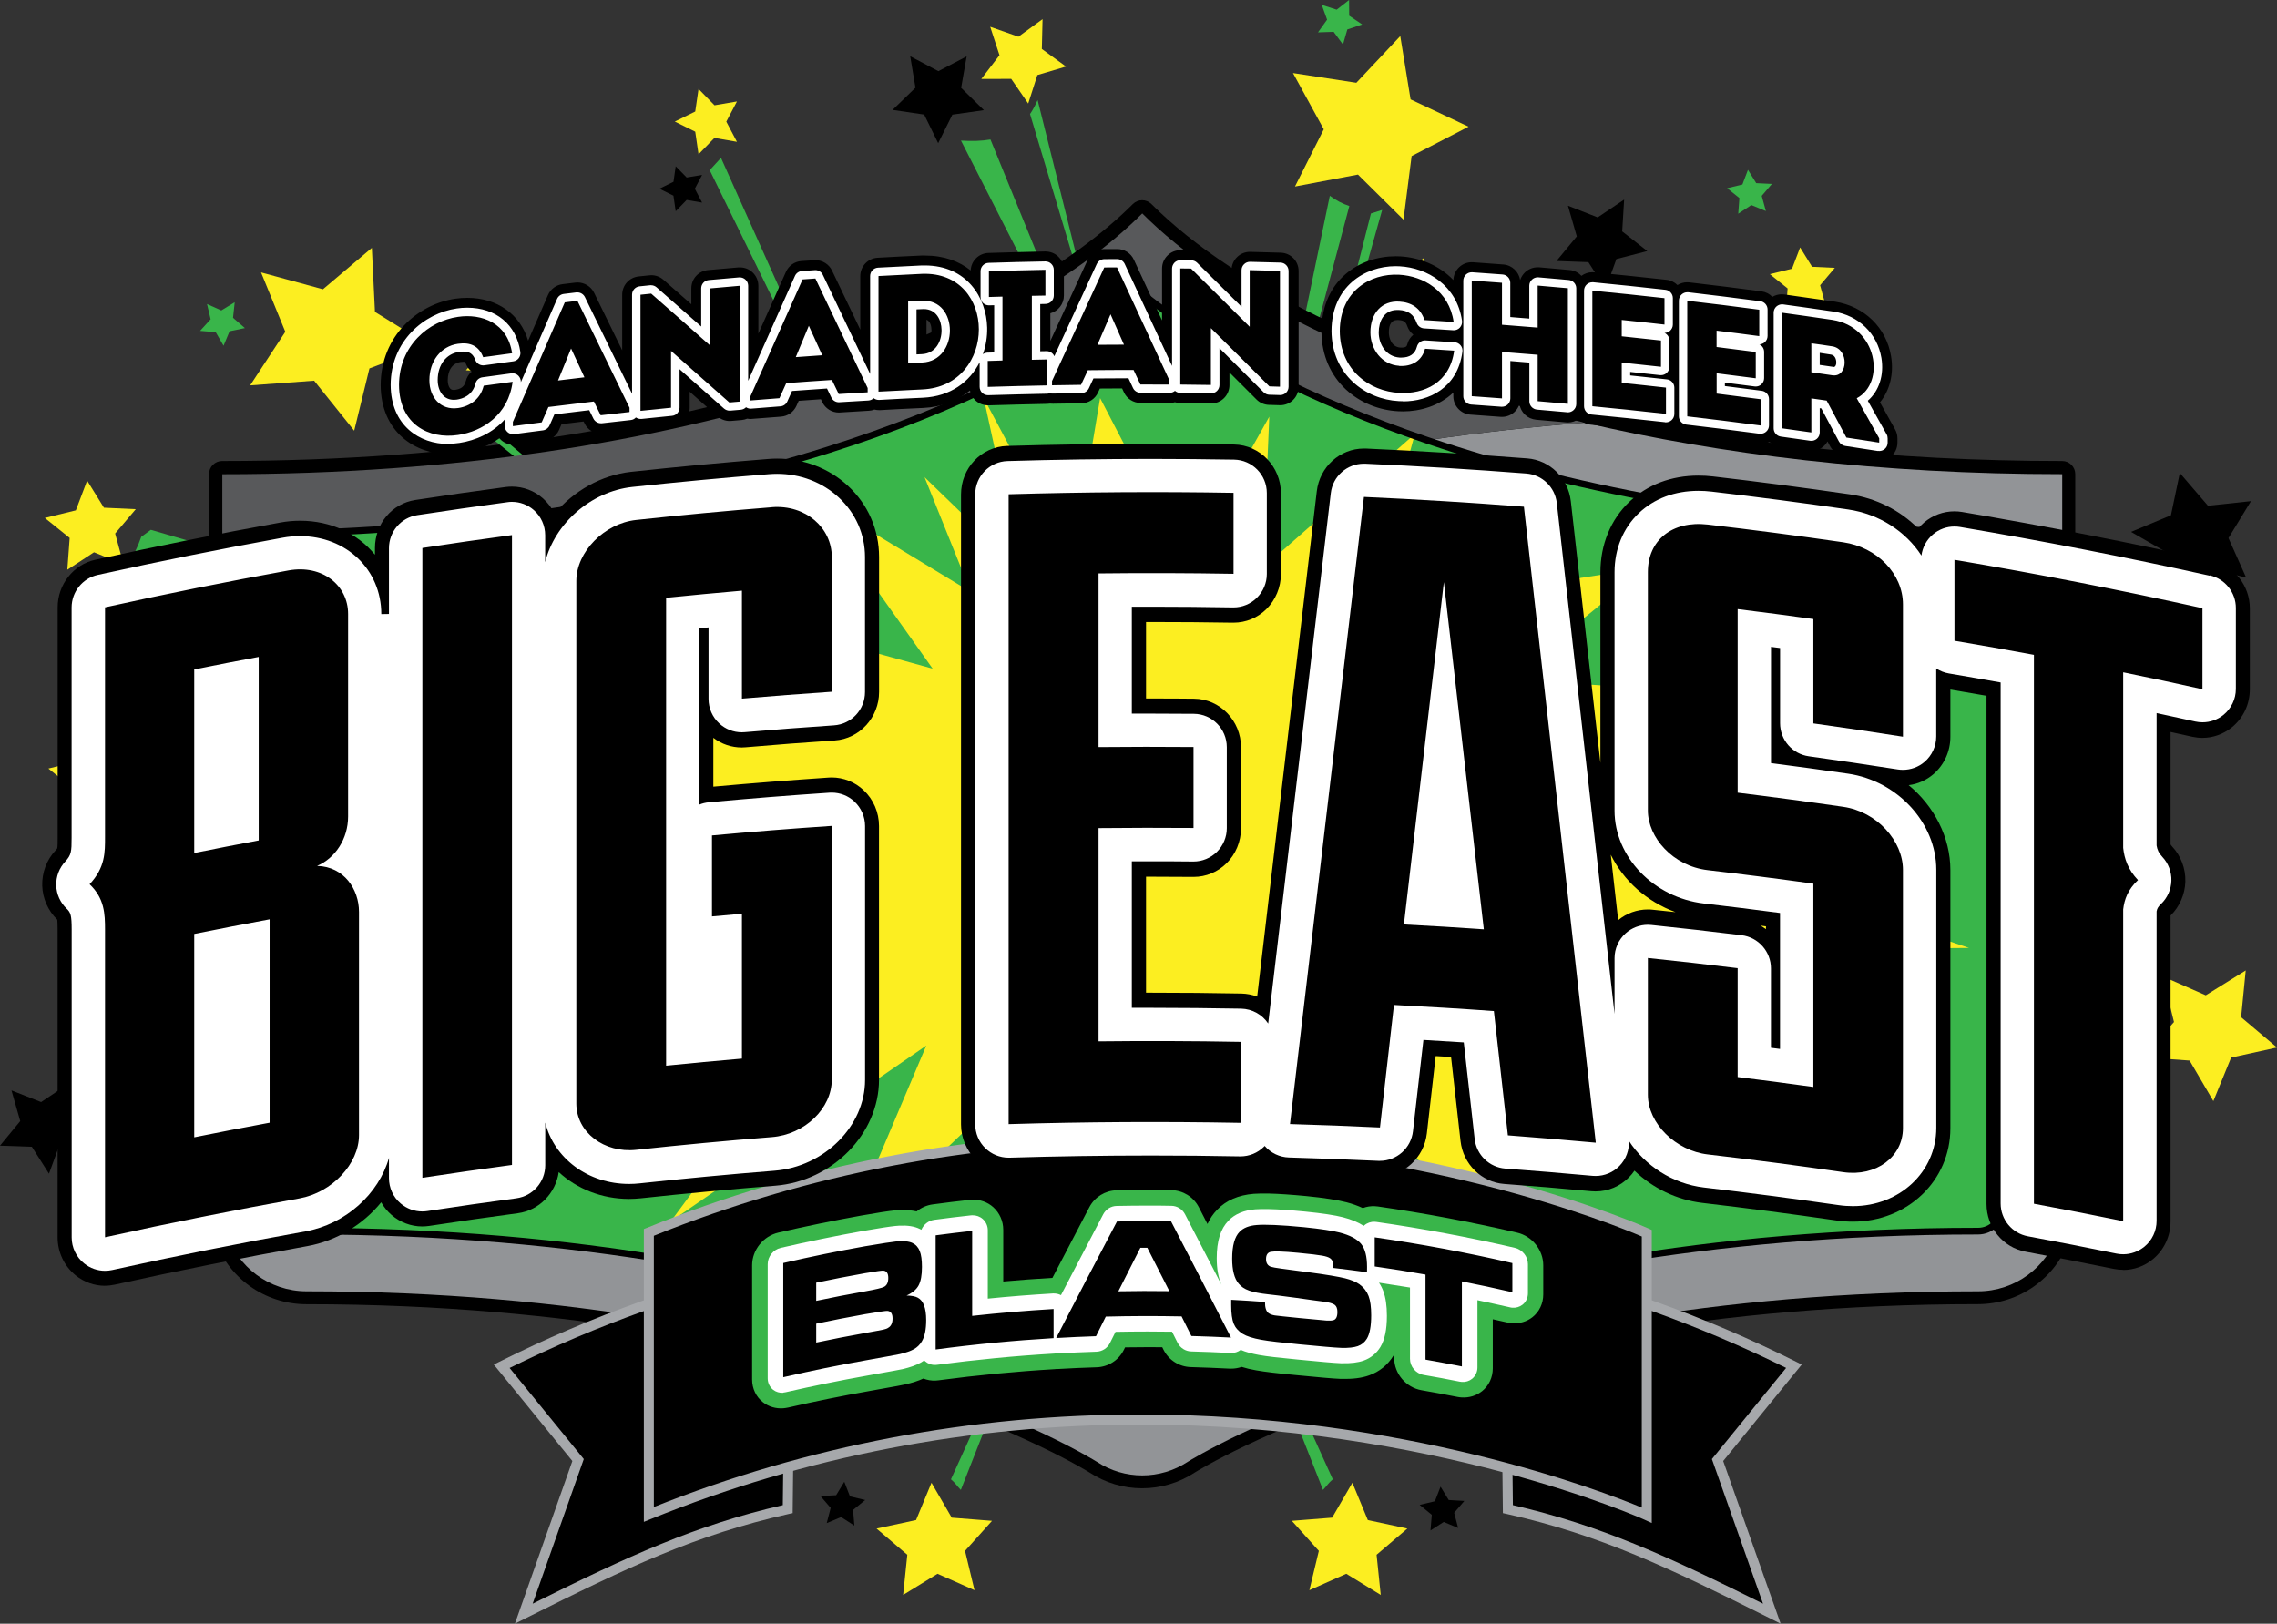 <?xml version="1.0" encoding="UTF-8"?>
<svg xmlns="http://www.w3.org/2000/svg" id="Layer_1" data-name="Layer 1" viewBox="0 0 351 250.29">
  <rect x="0" y="0" width="351" height="250.29" fill="#333333" stroke="none"/>
  <defs>
    <style>
      .cls-1 {
        fill: #fff;
      }

      .cls-2 {
        fill: #fcee21;
      }

      .cls-3 {
        fill: #929497;
      }

      .cls-4 {
        fill: #a6a8ab;
      }

      .cls-5 {
        fill: #39b54a;
      }

      .cls-6 {
        fill: #58595b;
      }
    </style>
  </defs>
  <path class="cls-5" d="m148.11,229.67l14.7-37.37-16.22,35.73c.71.6.9,1,1.52,1.63"></path>
  <path class="cls-5" d="m226.51,85.22l45.47-36.26c-.17-.91-.24-1.9-.23-2.98l-45.24,39.24Z"></path>
  <polygon class="cls-5" points="109.4 26.23 140.15 89.01 111.14 24.33 109.4 26.23"></polygon>
  <path class="cls-5" d="m21.77,82.75c-.26.76-.57,1.51-.94,2.25l91.71,22.66-89.29-25.99-1.48,1.08Z"></path>
  <polygon class="cls-5" points="13.03 171.93 92.78 144.75 11.75 170.14 13.03 171.93"></polygon>
  <polygon class="cls-5" points="244.97 99.44 332.94 88.15 331.54 85.35 244.97 99.44"></polygon>
  <polygon class="cls-5" points="198.78 94.62 243.15 44.44 240.67 43.38 198.78 94.62"></polygon>
  <polygon points="340.36 77.96 346.99 77.25 343.52 82.94 346.24 89.02 339.76 87.49 334.82 91.95 334.28 85.31 328.5 81.99 334.65 79.43 336.02 72.91 340.36 77.96"></polygon>
  <g>
    <path class="cls-5" d="m148.14,21.68l22.84,44.7-18.3-44.88c-1.37.24-2.88.27-4.55.17"></path>
    <path class="cls-5" d="m158.78,17.58l10.15,33.9-8.98-36.06c-.36.81-.74,1.53-1.17,2.16"></path>
    <polygon class="cls-2" points="159.91 11.57 158.5 15.96 155.88 12.16 151.27 12.17 154.07 8.51 152.64 4.13 156.99 5.66 160.71 2.95 160.6 7.55 164.33 10.26 159.91 11.57"></polygon>
    <polygon points="146.81 17.67 144.62 22.07 142.46 17.66 137.59 16.94 141.12 13.52 140.31 8.67 144.65 10.97 149.01 8.69 148.16 13.54 151.67 16.98 146.81 17.67"></polygon>
  </g>
  <g>
    <path class="cls-5" d="m208.01,31.76c-1.04-.34-2.05-.86-3.02-1.58l-12.04,57.96,15.05-56.38Z"></path>
    <path class="cls-5" d="m213.06,32.36c-.58.19-1.16.38-1.73.55l-14.87,58.57,16.6-59.12Z"></path>
    <polygon class="cls-2" points="204.06 19.93 199.31 11.26 209.08 12.76 215.85 5.56 217.44 15.32 226.38 19.53 217.6 24.06 216.35 33.86 209.33 26.91 199.62 28.75 204.06 19.93"></polygon>
    <polygon class="cls-2" points="217.55 41.29 219.46 39.8 219.47 42.22 221.48 43.58 219.18 44.34 218.51 46.66 217.08 44.72 214.66 44.79 216.07 42.83 215.24 40.55 217.55 41.29"></polygon>
    <polygon class="cls-5" points="206.05 1.49 207.96 0 207.98 2.42 209.98 3.77 207.69 4.54 207.02 6.86 205.58 4.91 203.17 4.99 204.57 3.03 203.75 .75 206.05 1.49"></polygon>
  </g>
  <path class="cls-5" d="m203.94,229.67l-14.7-37.37,16.21,35.73c-.71.6-.9,1-1.51,1.63"></path>
  <g>
    <path d="m320.3,185.37c-1.01-2.25-3.88-3.41-11.38-4.58-.1-.02-.21-.02-.31-.02-.48,0-.94.17-1.31.49-.45.38-.71.94-.71,1.53v3.27c0,.93-.76,1.7-1.69,1.7-43.08,0-75.22,7.45-94.6,13.69-20.71,6.68-31.99,13.54-33.23,14.31l-.19.12c-.26.17-.51.25-.81.25s-.55-.08-.82-.26l-.2-.13c-1.22-.76-12.5-7.62-33.2-14.3-19.38-6.25-51.51-13.69-94.6-13.69-.94,0-1.7-.76-1.7-1.7v-3.02c0-.6-.27-1.17-.73-1.55-.37-.3-.82-.47-1.29-.47-.12,0-.25.01-.37.03-2.09.39-7.93,2.14-9.85,5.58-.73,1.31-.85,2.72-.33,4.09,2.03,6.18,7.75,10.33,14.26,10.33,41.35,0,72.04,7.1,90.51,13.05,19.58,6.31,29.81,12.65,30.2,12.89,2.42,1.59,5.23,2.43,8.11,2.43s5.69-.84,8.08-2.41c.43-.27,10.65-6.6,30.23-12.92,18.47-5.95,49.16-13.05,90.51-13.05,6.42,0,12.08-4.04,14.18-10.08,1.13-1.78,2.09-3.67,1.22-5.61Z"></path>
    <path d="m33.29,99.34c.31.17.65.26.98.26.37,0,.73-.1,1.06-.3l9.28-5.71c.6-.37.96-1.02.96-1.72v-7.65c30.09-.89,58.64-5.36,82.69-12.96,19.25-6.08,35.74-14.17,47.83-23.44,11.06,8.48,25.98,16.05,43.27,21.94h0c1.5.51,3.02,1.02,4.55,1.5,24.06,7.6,52.61,12.07,82.69,12.96v7.4c0,.98.7,1.81,1.66,1.98,2.17.39,6.22,3.55,8.26,5.45.38.35.87.54,1.37.54.27,0,.55-.06.8-.17.74-.32,1.21-1.05,1.21-1.85v-24.49c0-1.11-.9-2.02-2.02-2.02-26.29,0-50.9-2.66-73.14-7.89-29.53-6.95-54.04-18.52-67.25-31.72-.39-.39-.91-.59-1.43-.59s-1.03.2-1.43.59c-18.27,18.27-66,39.61-140.39,39.61-1.11,0-2.02.9-2.02,2.02v24.49c0,.73.4,1.4,1.03,1.76Z"></path>
  </g>
  <polygon class="cls-2" points="146.71 233.94 152.92 234.43 148.76 239.06 150.22 245.12 144.52 242.59 139.22 245.85 139.86 239.66 135.12 235.62 141.21 234.31 143.59 228.56 146.71 233.94"></polygon>
  <polygon points="10.12 172.04 14 175.07 9.24 176.3 7.55 180.92 4.91 176.77 0 176.6 3.12 172.81 1.77 168.08 6.34 169.88 10.42 167.14 10.12 172.04"></polygon>
  <polygon class="cls-2" points="17.75 82.24 19.04 86.99 14.49 85.13 10.38 87.82 10.74 82.92 6.91 79.84 11.69 78.67 13.43 74.08 16.02 78.26 20.93 78.49 17.75 82.24"></polygon>
  <path class="cls-5" d="m63.46,55.66c-.07.61-.14,1.21-.22,1.81l47.11,37.85-46.89-39.66Z"></path>
  <polygon class="cls-2" points="48.42 58.68 38.56 59.4 43.98 51.14 40.24 41.99 49.78 44.59 57.32 38.21 57.8 48.08 66.2 53.28 56.95 56.79 54.6 66.39 48.42 58.68"></polygon>
  <polygon class="cls-2" points="73.44 55.28 72.89 52.92 75.09 53.91 77.16 52.65 76.9 55.06 78.73 56.63 76.37 57.13 75.44 59.36 74.23 57.26 71.82 57.07 73.44 55.28"></polygon>
  <polygon class="cls-5" points="32.47 49.21 31.91 46.86 34.11 47.85 36.18 46.59 35.92 48.99 37.75 50.57 35.39 51.06 34.46 53.29 33.25 51.2 30.84 51 32.47 49.21"></polygon>
  <polygon class="cls-2" points="340.02 153.42 346.18 149.59 345.47 156.8 351 161.47 343.93 163.02 341.19 169.73 337.53 163.48 330.31 162.96 335.12 157.54 333.39 150.51 340.02 153.42"></polygon>
  <polygon class="cls-5" points="329.65 168.06 331.23 169.89 328.82 170.03 327.57 172.11 326.69 169.86 324.33 169.31 326.2 167.77 325.99 165.37 328.03 166.67 330.26 165.72 329.65 168.06"></polygon>
  <polygon points="131.5 232.75 131.7 235.16 129.66 233.85 127.44 234.78 128.05 232.44 126.48 230.61 128.89 230.48 130.15 228.41 131.02 230.66 133.37 231.22 131.5 232.75"></polygon>
  <polygon class="cls-2" points="205.35 233.94 199.14 234.43 203.3 239.06 201.84 245.12 207.53 242.59 212.84 245.85 212.2 239.66 216.94 235.62 210.85 234.31 208.47 228.56 205.35 233.94"></polygon>
  <polygon points="220.71 233.5 220.51 235.91 222.55 234.6 224.77 235.53 224.16 233.19 225.73 231.36 223.32 231.22 222.06 229.16 221.19 231.41 218.84 231.97 220.71 233.5"></polygon>
  <polygon class="cls-2" points="329.22 129.22 329.85 131.56 327.61 130.64 325.59 131.97 325.77 129.55 323.89 128.04 326.23 127.47 327.09 125.21 328.36 127.26 330.78 127.38 329.22 129.22"></polygon>
  <polygon points="107.11 29.09 108.23 31.23 105.85 30.82 104.16 32.56 103.81 30.16 101.65 29.09 103.82 28.02 104.16 25.63 105.85 27.36 108.23 26.96 107.11 29.09"></polygon>
  <polygon class="cls-2" points="111.96 18.75 113.6 21.86 110.13 21.26 107.68 23.78 107.17 20.3 104.02 18.74 107.17 17.19 107.68 13.71 110.14 16.23 113.6 15.64 111.96 18.75"></polygon>
  <polygon points="250.06 35.67 253.93 38.7 249.17 39.93 247.49 44.55 244.85 40.41 239.93 40.23 243.06 36.44 241.7 31.71 246.28 33.51 250.36 30.77 250.06 35.67"></polygon>
  <polygon class="cls-2" points="280.57 43.97 281.5 47.37 278.25 46.04 275.3 47.96 275.56 44.46 272.82 42.26 276.24 41.42 277.49 38.14 279.33 41.12 282.84 41.29 280.57 43.97"></polygon>
  <polygon class="cls-5" points="271.57 30.19 272.21 32.53 269.97 31.61 267.95 32.94 268.13 30.53 266.24 29.01 268.59 28.44 269.45 26.18 270.72 28.23 273.14 28.35 271.57 30.19"></polygon>
  <path class="cls-5" d="m44.36,151.04v35.14c0,2.04,1.67,3.71,3.71,3.71,42.82,0,74.74,7.39,93.98,13.6,20.49,6.61,31.56,13.34,32.75,14.09l.18.11c.59.38,1.23.58,1.91.58s1.33-.19,1.91-.58l.18-.11c1.19-.75,12.26-7.48,32.75-14.09,19.24-6.2,51.16-13.6,93.98-13.6,2.05,0,3.71-1.67,3.71-3.71v-103.79c-30.67-.74-59.58-5.17-84.1-12.92-1.53-.48-3.02-.98-4.51-1.49-17.76-6.05-32.95-13.87-43.92-22.59-11.89,9.45-28.73,17.85-48.43,24.07-24.52,7.75-53.43,12.18-84.1,12.92v68.65Z"></path>
  <path class="cls-2" d="m142.51,73.53l7.13,17.71-25.06-15.2,19.19,27.03-49.84-13.76,35.82,22.01-71.68.22,56.03,18.43-74.94,17.43,79.18-4.16-57.99,36.79,66.79-23.88-23.75,32.13,39.4-27.11-13.37,31.55,26.73-25.46-12.71,39.8,18.91-38.36-.65,30.83,14.02-27.96,10.11,25.46,3.96-30.97,24.12,38.36-6.84-34.42,28.14,21.42-11.19-28.95,62.27,17.93-49.88-33.7,67.12-.58s-58.96-19.86-61.57-20.22c-2.61-.36,38.1-18.15,38.1-18.15l-47.55-3.01,21.19-17.21-37.17,5.74,23.15-19.72-28.04,16.85,6.47-23.52-23.43,20.65.98-23.3-12.76,22.73-13.32-25.6-4.29,25.6-13.65-25.6,5.82,26.67-14.95-14.48Z"></path>
  <path class="cls-3" d="m244.29,65.15c-7.95.61-16.06,1.51-24.29,2.7,1.49.51,2.99,1.01,4.51,1.49,24.52,7.75,53.43,12.18,84.1,12.92v9.36c3.57.64,9.28,5.96,9.28,5.96v-24.49c-28.14,0-52.79-3.05-73.6-7.94Zm64.32,120.91c0,2.04-1.67,3.71-3.71,3.71-42.82,0-74.74,7.39-93.98,13.6-20.49,6.61-31.56,13.34-32.75,14.09l-.18.11c-.58.38-1.23.58-1.91.58s-1.33-.19-1.91-.58l-.18-.11c-1.19-.75-12.26-7.48-32.75-14.09-19.24-6.2-51.16-13.6-93.98-13.6-2.05,0-3.71-1.67-3.71-3.71v-3.02c-3.08.57-10.12,3.22-8.65,7.02,1.69,5.21,6.58,8.99,12.36,8.99,41.61,0,72.53,7.15,91.13,13.15,19.7,6.35,30.14,12.79,30.69,13.13,2.14,1.41,4.57,2.1,7,2.1s4.87-.7,7.01-2.1c.54-.34,10.98-6.78,30.69-13.13,18.6-6,49.52-13.15,91.13-13.15,5.76,0,10.64-3.75,12.35-8.94,2.53-3.93,2.53-5.58-8.63-7.32v3.27Z"></path>
  <path class="cls-6" d="m43.55,91.88v-9.61c30.67-.74,59.58-5.17,84.1-12.92,19.7-6.23,36.54-14.63,48.43-24.07,10.97,8.72,26.16,16.54,43.92,22.58,8.23-1.19,16.34-2.09,24.29-2.7-32.77-7.71-55.98-20.02-68.21-32.26-20,20-69.34,40.2-141.81,40.2v24.49l9.28-5.71Z"></path>
  <path d="m176.08,218.66c-.79,0-1.52-.22-2.19-.66l-.17-.11c-1.19-.74-12.22-7.45-32.63-14.03-19.2-6.19-51.07-13.57-93.82-13.57-2.33,0-4.23-1.9-4.23-4.23v-3.02h1.03v3.02c0,1.76,1.43,3.2,3.2,3.2,42.89,0,74.86,7.41,94.14,13.62,20.53,6.62,31.67,13.39,32.87,14.14l.18.12c1.01.66,2.27.66,3.26,0l.18-.12c1.21-.75,12.32-7.52,32.88-14.14,19.27-6.21,51.25-13.62,94.14-13.62,1.76,0,3.19-1.43,3.19-3.2v-3.27h1.03v3.27c0,2.33-1.89,4.23-4.23,4.23-42.75,0-74.62,7.38-93.82,13.57-20.43,6.59-31.45,13.29-32.64,14.03l-.17.11c-.66.44-1.4.66-2.19.66ZM44.06,91.88h-1.03v-10.11h.5c30.57-.75,59.6-5.21,83.96-12.91,19.63-6.2,36.33-14.5,48.27-23.98l.32-.25.32.25c10.95,8.7,26.09,16.48,43.77,22.5,1.7.58,3.13,1.05,4.5,1.48,24.36,7.7,53.39,12.16,83.96,12.9h.5v9.88h-1.03v-8.86c-30.48-.78-59.43-5.25-83.74-12.93-1.38-.44-2.82-.91-4.52-1.49-17.62-6-32.74-13.75-43.76-22.42-12.02,9.46-28.7,17.72-48.28,23.91-24.31,7.68-53.26,12.15-83.74,12.93v9.11Z"></path>
  <g>
    <g>
      <path d="m121.43,232.63c-14.58,3.27-25.3,8.43-40.69,16.12l8.37-23.68-11.77-14.46c15.14-7.56,30.15-12.64,44.51-15.92l-.42,37.95Z"></path>
      <path class="cls-4" d="m79.37,250.29l8.86-25.08-12.11-14.87.86-.43c14.16-7.07,29.19-12.45,44.68-15.99l.96-.22-.43,39.54-.6.13c-14.47,3.25-24.82,8.22-40.52,16.06l-1.71.86Zm-.82-39.43l11.44,14.05-7.88,22.29c14.71-7.32,25.03-12.08,38.56-15.19l.4-36.35c-14.72,3.44-29.01,8.55-42.52,15.21Z"></path>
    </g>
    <g>
      <path d="m232.44,232.63c14.58,3.27,25.3,8.43,40.69,16.12l-8.37-23.68,11.77-14.46c-15.14-7.56-30.15-12.64-44.51-15.92l.42,37.95Z"></path>
      <path class="cls-4" d="m274.5,250.29l-1.71-.86c-15.7-7.84-26.05-12.81-40.52-16.06l-.6-.13-.43-39.54.96.22c15.49,3.54,30.52,8.91,44.68,15.99l.86.43-12.11,14.87,8.86,25.08Zm-41.29-18.28c13.53,3.11,23.85,7.87,38.56,15.19l-7.88-22.29,11.44-14.05c-13.5-6.66-27.8-11.77-42.52-15.21l.4,36.35Z"></path>
    </g>
    <g>
      <path d="m253.85,233.57s-72.55-33.11-153.83-.12v-43.47c81.28-32.99,153.83.12,153.83.12v43.47Z"></path>
      <path class="cls-4" d="m254.63,234.77l-1.1-.5c-.32-.15-32.72-14.68-77.67-14.68-26.3,0-51.72,4.9-75.55,14.57l-1.06.43v-45.14l.48-.19c24.01-9.75,49.62-14.69,76.12-14.69,45.32,0,77.99,14.67,78.32,14.82l.45.21v45.17Zm-78.77-16.73c40.68,0,71.17,11.83,77.22,14.35v-41.79c-4.07-1.75-35.14-14.49-77.23-14.49-26.12,0-51.38,4.84-75.06,14.38v41.81c23.7-9.46,48.95-14.26,75.06-14.26Z"></path>
    </g>
  </g>
  <g>
    <path class="cls-5" d="m233.88,190.01c-7.11-1.65-14.34-3.01-21.5-4.04-.16-.02-.31-.04-.47-.04-.63-.03-1.25.07-1.83.29-.76-.35-1.6-.66-2.54-.9-1.35-.35-3.43-.68-6.17-.95-2.3-.22-4.23-.35-5.75-.39-.95-.02-1.72,0-2.35.04-2.38.19-4.29,1.03-5.64,2.45-.62.63-1.11,1.36-1.5,2.2-.45-.86-.9-1.74-1.34-2.6-.82-1.58-2.44-2.58-4.21-2.61-1.22-.02-2.45-.03-3.67-.03-1.6,0-3.2.02-4.8.05-1.75.04-3.36,1.03-4.18,2.59-1.88,3.58-3.79,7.23-5.7,10.91,0,0,0,0-.02,0-2.5.15-5.03.33-7.56.56v-7.98c0-1.33-.56-2.59-1.53-3.47-.89-.8-2.06-1.21-3.26-1.17-.12,0-.24.01-.36.03-1.86.2-3.78.44-5.71.7-.93.12-1.79.51-2.49,1.08-.8-.17-1.68-.25-2.68-.2-.24.01-.49.03-.73.05-.77.07-2.7.36-5.16.8-4.27.77-8.56,1.65-12.75,2.62-2.33.54-4.04,2.68-4.04,5.04v17.6c0,1.4.61,2.69,1.68,3.52.87.68,1.98,1,3.11.92.25-.02.5-.06.75-.11,4.12-.95,8.31-1.8,12.48-2.54.57-.1,1.15-.21,1.72-.31,2.32-.42,3.28-.58,3.87-.72,1.08-.25,2-.54,2.78-.9.6.23,1.24.34,1.89.31.15,0,.29-.02.44-.04,5.94-.79,11.98-1.37,17.94-1.72.05,0,.11-.01.16-.02.01,0,.03,0,.04,0,.06,0,.13,0,.19,0,2.05-.12,4.09-.21,6.06-.27,1.78-.06,3.39-1.08,4.18-2.67.07-.13.14-.27.2-.4,1.17-.02,2.34-.03,3.49-.03.75,0,1.49,0,2.24.01.07.13.13.27.2.4.8,1.59,2.41,2.61,4.19,2.66,2.01.06,4.04.14,6.02.24.06,0,.11,0,.17,0,.57.01,1.13-.09,1.66-.27.67.21,1.4.39,2.23.53,1.35.24,3.29.47,6.32.75,3.35.32,5.42.52,6.72.57.05,0,.1,0,.14,0,1.7.04,3.09-.13,4.23-.54,1.58-.56,2.88-1.6,3.77-3.06.04-.06.07-.13.1-.19v.56c0,2.43,1.82,4.56,4.23,4.98,1.85.32,3.71.67,5.53,1.03.22.04.43.07.65.08,1.15.07,2.27-.27,3.15-.98,1.04-.84,1.64-2.11,1.64-3.5v-7.57c.75.16,1.49.33,2.24.5.25.06.5.09.75.11,1.13.08,2.24-.24,3.11-.92,1.06-.83,1.68-2.11,1.68-3.52v-4.49c0-2.36-1.71-4.5-4.04-5.04Z"></path>
    <path class="cls-1" d="m120.74,214.69c-.57.04-1.12-.12-1.56-.46-.53-.42-.84-1.06-.84-1.76v-17.6c0-1.18.86-2.25,2.02-2.52,4.17-.96,8.43-1.84,12.67-2.6,2.36-.42,4.26-.7,4.97-.77.21-.02.43-.04.63-.05,1.3-.06,2.32.1,3.14.5.09.04.17.09.26.13.34-.8,1.09-1.41,1.99-1.53,1.89-.25,3.78-.49,5.67-.69.06,0,.12-.01.18-.01.6-.02,1.19.19,1.63.58.49.44.77,1.07.77,1.73v10.54c3.35-.34,6.72-.6,10.05-.8.03,0,.06,0,.1,0,.4,0,.78.08,1.13.26,2.18-4.2,4.36-8.37,6.51-12.46.41-.78,1.21-1.28,2.09-1.29,1.59-.03,3.18-.05,4.77-.05,1.22,0,2.43,0,3.65.03.88.01,1.69.51,2.1,1.3,1.87,3.6,3.75,7.24,5.63,10.88-.49-1.09-.74-2.44-.74-4.09,0-2.66.59-4.55,1.81-5.8.97-1.01,2.37-1.61,4.15-1.75.54-.04,1.25-.05,2.11-.03,1.47.03,3.35.16,5.59.38,2.62.26,4.58.56,5.82.88,1.28.33,2.33.77,3.18,1.32.03-.03.06-.05.09-.08.44-.38,1.02-.58,1.61-.55.08,0,.16.01.23.02,7.11,1.02,14.3,2.36,21.36,4,1.17.27,2.02,1.34,2.02,2.52v4.49c0,.7-.31,1.35-.84,1.76-.44.34-.99.5-1.56.46-.12,0-.25-.03-.37-.06-1.67-.38-3.35-.75-5.01-1.1v10.36c0,.69-.3,1.33-.82,1.75-.44.36-1,.53-1.58.49-.1,0-.21-.02-.32-.04-1.83-.37-3.71-.72-5.57-1.04-1.21-.21-2.11-1.28-2.11-2.49v-10.98c-1.59-.26-3.19-.51-4.78-.75,0,0,0,0,0,0,.27.4.49.83.66,1.29.37,1,.56,2.25.56,3.82,0,2.11-.33,3.68-1,4.8-.61,1-1.5,1.72-2.58,2.1-.87.31-1.98.44-3.38.41-.04,0-.08,0-.12,0-1.23-.05-3.34-.25-6.56-.56-2.95-.28-4.83-.49-6.1-.72-1.1-.2-2.03-.45-2.79-.78-.42.31-.93.49-1.47.48-.03,0-.06,0-.09,0-2-.1-4.04-.19-6.07-.24-.89-.02-1.7-.54-2.1-1.33-.29-.57-.57-1.14-.86-1.71-1.24-.02-2.48-.03-3.73-.03-1.65,0-3.32.02-4.98.05-.29.57-.57,1.14-.86,1.72-.4.8-1.2,1.31-2.09,1.34-1.99.06-4.04.16-6.1.27-.03,0-.16,0-.2,0-.06,0-.13.01-.2.02-6,.35-12.08.94-18.06,1.73-.07.01-.15.02-.22.02-.6.03-1.17-.17-1.62-.56-.05-.04-.09-.08-.14-.13-.16.11-.32.21-.49.31-.73.42-1.66.75-2.86,1.03-.55.12-1.68.32-3.74.69-.57.1-1.15.21-1.72.31-4.18.74-8.4,1.61-12.55,2.56-.12.03-.25.05-.37.06Z"></path>
    <path d="m149.87,189.73c-1.88.21-3.76.44-5.64.69v17.6c6.05-.81,12.12-1.39,18.18-1.75,0-1.5,0-2.99,0-4.49-4.19.25-8.37.6-12.55,1.06v-13.11Zm62.04,5.49c2.61.37,5.22.79,7.83,1.25v13.11c1.87.33,3.74.68,5.61,1.05v-13.11c2.6.52,5.19,1.07,7.78,1.67v-4.49c-7.05-1.63-14.12-2.95-21.22-3.97v4.49Zm-39.73-6.93c-3.12,5.92-6.25,11.91-9.37,17.96,2.05-.12,4.1-.21,6.14-.28.51-1.01,1.01-2.02,1.51-3.02,3.89-.1,7.79-.11,11.68-.03.5,1,1.01,2.01,1.51,3.02,2.03.05,4.07.14,6.11.24-3.08-6.03-6.16-11.99-9.24-17.91-2.79-.04-5.57-.04-8.36.02Zm.21,10.76c1.14-2.24,2.27-4.48,3.4-6.71.36,0,.71,0,1.07,0,1.13,2.22,2.27,4.45,3.4,6.69-2.63-.04-5.25-.03-7.88.02Zm-30.9.99c-.38-.21-.96-.32-1.74-.34.88-.39,1.5-.91,1.85-1.55.35-.65.52-1.6.52-2.86,0-1.06-.11-1.87-.34-2.45-.23-.57-.6-.99-1.13-1.24-.54-.26-1.39-.34-2.54-.23-.51.05-2.1.28-4.79.74-4.2.75-8.4,1.61-12.58,2.58v17.6c4.2-.97,8.41-1.83,12.62-2.58,2.95-.54,4.73-.84,5.34-.98.94-.22,1.66-.47,2.18-.76.52-.29.92-.69,1.22-1.2.45-.75.67-1.84.67-3.28,0-1.85-.43-3-1.29-3.45Zm-15.67-2.32c2.5-.53,5.01-1.01,7.52-1.46,1.69-.29,2.63-.42,2.83-.4.51.05.76.43.76,1.12s-.21,1.14-.63,1.37c-.32.18-1.3.41-2.96.71-2.51.45-5.02.93-7.52,1.46v-2.8Zm11.07,6.98c-.2.11-.44.2-.73.26-.29.07-1.22.23-2.79.52-2.52.45-5.04.94-7.55,1.47v-2.91c2.51-.53,5.03-1.02,7.55-1.47,2.09-.36,3.23-.52,3.42-.5.53.04.8.44.8,1.17,0,.71-.23,1.2-.7,1.45Zm72.72-6.7c-.57-.4-1.33-.72-2.29-.96-.96-.23-2.86-.57-5.71-.94-3.38-.44-5.28-.68-5.7-.83-.5-.18-.75-.57-.75-1.19,0-.65.25-1.02.75-1.12.5-.1,1.89-.07,4.17.15,1.89.18,3.13.33,3.72.44.58.1.99.24,1.22.4.19.13.32.29.38.48.07.19.1.53.12,1.02,1.74.2,3.47.42,5.2.66,0-.4.01-.68.01-.82,0-1.6-.3-2.78-.9-3.53-.6-.75-1.71-1.35-3.33-1.77-1.05-.27-2.87-.56-5.46-.82-3.67-.36-6.1-.44-7.3-.34-1.2.09-2.09.45-2.66,1.05-.76.77-1.14,2.15-1.14,4.14,0,1.77.33,3.05.99,3.84.39.48.93.84,1.62,1.08.7.25,1.69.44,2.98.58.66.07,2.09.24,4.29.54,2.14.3,3.55.51,4.21.58.86.11,1.43.28,1.71.49.28.21.42.58.42,1.1,0,.72-.2,1.14-.59,1.26-.27.08-.63.1-1.08.07-.46-.03-1.82-.17-4.09-.38-2.17-.22-3.46-.35-3.87-.41-.41-.06-.75-.19-1-.37-.36-.28-.54-.85-.53-1.71-1.74-.13-3.47-.24-5.21-.33v.83c0,1.26.13,2.21.38,2.84.26.63.71,1.15,1.38,1.57.64.39,1.59.69,2.86.92,1.27.23,3.23.44,5.88.7,3.17.3,5.33.51,6.49.55,1.08.03,1.92-.06,2.52-.27.6-.21,1.06-.59,1.4-1.14.45-.75.67-1.95.67-3.61,0-1.26-.13-2.25-.4-2.96-.27-.71-.72-1.31-1.37-1.78Z"></path>
  </g>
  <g>
    <polygon class="cls-2" points="12.79 119.65 13.43 121.98 11.19 121.07 9.17 122.39 9.34 119.98 7.46 118.47 9.81 117.89 10.66 115.64 11.94 117.69 14.35 117.81 12.79 119.65"></polygon>
    <g>
      <path d="m16.19,198.2c-1.63,0-3.24-.57-4.52-1.6-1.77-1.43-2.79-3.57-2.79-5.89v-47.44c0-.88-.03-1.3-.05-1.5-1.43-1.4-2.26-3.28-2.32-5.24-.06-2.01.68-3.99,2.04-5.43.22-.24.27-.32.27-.33.07-.19.07-1.12.07-1.67v-35.49c0-3.51,2.43-6.59,5.77-7.32,9.43-2.09,19.04-4.02,28.54-5.74,1.02-.19,2.05-.28,3.07-.28,4.77,0,8.88,2,11.53,5.24v-1.03c0-3.74,2.62-6.86,6.23-7.41,4.51-.69,9.2-1.37,13.94-2,.32-.04.64-.06.95-.06,1.75,0,3.44.64,4.76,1.8.76.67,1.37,1.48,1.8,2.38,2.94-3.51,7.22-5.96,11.8-6.46,7.04-.76,14.15-1.43,21.12-1.98.45-.04.92-.06,1.38-.06,4.13,0,8.01,1.49,10.93,4.2,3.1,2.87,4.8,6.77,4.8,10.97v20.8c0,3.93-3,7.22-6.84,7.48-4.4.29-9.01.64-13.72,1.05-.19.02-.4.03-.61.03-1.58,0-3.12-.52-4.38-1.49v7.53c5.87-.53,11.84-1,17.75-1.4.17-.01.33-.02.48-.02,1.84,0,3.59.7,4.94,1.97,1.51,1.41,2.37,3.43,2.37,5.52v39.11c0,8.3-7.17,15.63-15.98,16.33-6.9.55-13.88,1.2-20.72,1.94-.6.06-1.22.1-1.83.1-4.19,0-8.03-1.55-10.84-4.14-.47,3.26-3.02,5.9-6.29,6.34-4.5.6-9.1,1.26-13.68,1.96-.36.05-.72.08-1.08.08-1.72,0-3.39-.63-4.71-1.76-.65-.56-1.19-1.22-1.61-1.96-2.8,3.44-6.87,5.94-11.37,6.75-9.91,1.78-19.89,3.77-29.68,5.94-.51.11-1.03.17-1.54.17Z"></path>
      <path class="cls-1" d="m133.35,166.44v-39.11c0-1.42-.59-2.78-1.63-3.76-.95-.9-2.21-1.39-3.51-1.39-.12,0-.23,0-.34.01-6.17.41-12.43.91-18.6,1.48-.52.05-1.01.17-1.47.36v-27.19c.47-.04.94-.09,1.42-.13v11.02c0,1.44.6,2.82,1.66,3.79.95.88,2.19,1.36,3.47,1.36.15,0,.29,0,.44-.02,4.6-.39,9.23-.75,13.76-1.05,2.7-.18,4.79-2.42,4.79-5.14v-20.8c0-3.51-1.44-6.77-4.05-9.19-2.52-2.34-5.9-3.64-9.51-3.64-.4,0-.81.02-1.22.05-6.99.55-14.08,1.22-21.07,1.97-6.45.69-12.02,5.71-13.45,11.6v-4.16c0-1.48-.64-2.9-1.75-3.87-.94-.83-2.15-1.27-3.38-1.27-.23,0-.45.01-.68.05-4.65.63-9.33,1.3-13.91,2-2.51.38-4.36,2.55-4.36,5.09v10.14l-1.18.02c0-6.85-5.39-12.02-12.53-12.02-.89,0-1.8.08-2.71.25-9.47,1.72-19.04,3.65-28.47,5.73-2.35.52-4.03,2.61-4.03,5.03v35.49c0,2.11-.04,2.65-.98,3.66-.93,1-1.43,2.32-1.39,3.69.04,1.36.63,2.66,1.62,3.59.6.57.76,1.01.76,3.22v47.44c0,1.56.7,3.03,1.92,4.01.92.74,2.06,1.14,3.22,1.14.37,0,.74-.04,1.1-.12,9.86-2.18,19.87-4.18,29.76-5.95,6.24-1.12,11.35-5.8,12.91-11.34v3.12c0,1.5.65,2.93,1.79,3.9.94.81,2.13,1.24,3.35,1.24.26,0,.52-.02.77-.06,4.6-.7,9.21-1.37,13.72-1.97,2.55-.34,4.46-2.52,4.46-5.1v-6.57c1.36,5.48,6.55,9.46,12.94,9.46.53,0,1.07-.03,1.61-.09,6.86-.74,13.85-1.4,20.78-1.95,7.7-.61,13.97-6.89,13.97-13.99Z"></path>
      <path d="m327.3,195.74c-.48,0-.96-.05-1.43-.14-4.47-.92-9.06-1.81-13.64-2.66-3.48-.65-6.01-3.75-6.01-7.37v-78.32c-1.85-.33-3.71-.65-5.57-.96v7.3c0,2.22-.96,4.32-2.62,5.75-1.09.93-2.42,1.52-3.81,1.69,3.92,3.24,6.43,8.02,6.43,13.09v39.8c0,8.07-6.61,14.39-15.04,14.39-.83,0-1.67-.06-2.51-.18-6.9-1-13.85-1.91-20.69-2.71-3.92-.46-7.62-2.25-10.46-4.97-.24.36-.52.7-.83,1.01-1.38,1.41-3.22,2.19-5.17,2.19-.22,0-.44-.01-.67-.03-4.38-.41-8.89-.79-13.41-1.12-3.5-.26-6.33-3.05-6.73-6.62l-1.46-12.95c-.79-.05-1.58-.1-2.37-.14l-1.36,11.91c-.43,3.77-3.55,6.62-7.26,6.62-.13,0-.27,0-.4-.01-4.55-.21-9.17-.39-13.67-.52-1.34-.04-2.63-.46-3.74-1.18-1.1.65-2.36,1-3.67,1-.01,0-.12,0-.13,0-4.46-.08-9.03-.13-13.58-.13-7.22,0-14.57.11-21.83.33h-.21c-1.88,0-3.67-.73-5.04-2.06-1.45-1.41-2.28-3.39-2.28-5.43v-97.09c0-4.08,3.12-7.37,7.1-7.49,7.4-.22,14.89-.33,22.26-.33,4.15,0,8.44.04,12.76.11,3.96.07,7.19,3.43,7.19,7.49v12.48c0,2.03-.82,4-2.24,5.4-1.36,1.35-3.17,2.09-5.07,2.09-.03,0-.15,0-.17,0-4.08-.07-8.28-.1-12.43-.1h-.88v11.79h.86c2.18,0,4.35,0,6.53.03,4,.03,7.25,3.39,7.25,7.49v12.49c0,2.02-.81,3.98-2.22,5.38-1.37,1.36-3.18,2.11-5.09,2.11-2.2-.02-4.34-.03-6.48-.03h-.85v17.88h.85c4.58,0,9.24.04,13.85.13.84.02,1.66.18,2.43.47,3.06-25.98,6.13-51.95,9.19-77.89.44-3.76,3.56-6.59,7.26-6.59,0,0,.31,0,.32,0,8.22.37,16.59.88,24.87,1.52,3.49.27,6.31,3.05,6.71,6.61,1.52,13.44,3.04,26.88,4.56,40.33v-29.4c0-4.25,1.58-8.1,4.46-10.85,2.78-2.64,6.46-4.04,10.66-4.04.73,0,1.49.04,2.24.13,6.98.81,14.07,1.74,21.09,2.76,4.06.59,7.75,2.46,10.53,5.27.28-.33.58-.64.92-.93,1.31-1.11,2.96-1.72,4.66-1.72.4,0,.81.03,1.2.1,12.84,2.17,25.82,4.7,38.58,7.53,3.34.74,5.77,3.82,5.77,7.32v12.48c0,2.32-1.02,4.46-2.8,5.89-1.29,1.03-2.89,1.6-4.52,1.6-.51,0-1.03-.06-1.54-.17-1.12-.25-2.24-.5-3.36-.74v17.32c.03.08.08.16.23.32,1.36,1.44,2.11,3.42,2.05,5.43-.06,1.97-.89,3.87-2.28,5.22v47.14c0,2.29-1,4.43-2.75,5.86-1.29,1.06-2.91,1.64-4.56,1.64Zm-55.92-53.06c.29.16.57.35.84.55v-.44c-.28-.04-.56-.07-.84-.11Zm-21.93-.85c1.29-1.06,2.9-1.64,4.57-1.64.25,0,.49.01.73.04,1.17.12,2.35.25,3.53.37-4.42-1.61-8.02-4.85-9.98-8.85.38,3.36.76,6.72,1.14,10.08Z"></path>
      <path class="cls-1" d="m340.62,88.74c-12.74-2.83-25.69-5.35-38.49-7.51-.28-.05-.57-.07-.85-.07-1.21,0-2.38.42-3.32,1.22-.98.83-1.61,2-1.77,3.26-2.4-3.7-6.49-6.41-11.32-7.11-6.97-1.01-14.05-1.94-21.03-2.75-.68-.08-1.36-.12-2.01-.12-3.66,0-6.84,1.19-9.22,3.45-2.4,2.29-3.73,5.51-3.73,9.09v36.76c0,7.13,6.05,13.41,13.77,14.31,3.9.46,7.84.94,11.74,1.46v20.96c-.47-.06-.93-.12-1.4-.18v-12.24c0-2.6-1.94-4.79-4.51-5.11-4.58-.56-9.26-1.1-13.93-1.58-.18-.02-.35-.03-.53-.03-1.26,0-2.49.47-3.44,1.32-1.08.98-1.7,2.37-1.7,3.82v8.6c-2.97-26.27-5.93-52.52-8.9-78.75-.28-2.45-2.25-4.36-4.71-4.55-8.25-.64-16.59-1.15-24.81-1.51-.08,0-.15,0-.23,0-2.59,0-4.79,1.94-5.09,4.54-3.22,27.23-6.43,54.48-9.65,81.75-.9-1.35-2.43-2.25-4.18-2.29-4.59-.08-9.24-.13-13.81-.13-1.01,0-2.02,0-3.03,0v-22.58c1.01,0,2.02,0,3.03,0,2.14,0,4.29,0,6.43.03h.05c1.35,0,2.65-.54,3.61-1.49.97-.97,1.52-2.28,1.52-3.65v-12.49c0-2.82-2.27-5.12-5.09-5.14-2.17-.02-4.34-.03-6.51-.03-1.01,0-2.03,0-3.04,0v-16.48c1.02,0,2.04,0,3.06,0,4.16,0,8.37.04,12.52.11.03,0,.06,0,.09,0,1.35,0,2.64-.53,3.6-1.48.98-.97,1.54-2.29,1.54-3.67v-12.48c0-2.81-2.25-5.1-5.05-5.15-4.22-.07-8.5-.11-12.72-.11-7.37,0-14.84.11-22.2.33-2.77.08-4.98,2.36-4.98,5.14v97.09c0,1.39.56,2.73,1.56,3.69.96.94,2.24,1.46,3.58,1.46.05,0,.1,0,.15,0,7.26-.22,14.62-.33,21.89-.33,4.52,0,9.1.04,13.62.13.03,0,.07,0,.1,0,1.34,0,2.64-.53,3.6-1.48.04-.04.08-.09.12-.13,0,0,0,0,0,0,.94,1.09,2.3,1.74,3.74,1.78,4.52.13,9.15.31,13.77.52.08,0,.16,0,.25,0,2.59,0,4.8-1.95,5.1-4.56l1.61-14.08c2.07.12,4.15.25,6.22.38l1.68,14.89c.28,2.46,2.26,4.37,4.72,4.56,4.5.34,9.02.71,13.45,1.12.16.02.32.02.48.02,1.37,0,2.7-.55,3.67-1.55,1.01-1.03,1.53-2.44,1.45-3.87,2.45,3.8,6.72,6.63,11.57,7.2,6.89.8,13.86,1.72,20.74,2.71.74.11,1.48.16,2.22.16,7.21,0,12.85-5.29,12.86-12.05v-39.8c0-7.2-5.97-13.7-13.6-14.81-3.95-.57-7.93-1.12-11.88-1.63v-17.92c.47.06.93.12,1.4.18v11.59c0,2.57,1.89,4.75,4.43,5.1,4.52.63,9.13,1.31,13.71,2.03.27.04.53.06.8.06,1.21,0,2.4-.43,3.33-1.23,1.14-.98,1.8-2.41,1.8-3.91v-10.49c.58.38,1.24.65,1.96.77,2.65.45,5.31.91,7.97,1.39v80.31c0,2.48,1.77,4.61,4.2,5.06,4.54.84,9.14,1.74,13.67,2.67.34.07.68.1,1.03.1,1.17,0,2.32-.41,3.25-1.16,1.2-.98,1.89-2.44,1.89-3.99v-47.7c.07-.4.21-.7.67-1.13.99-.94,1.57-2.23,1.61-3.6.04-1.36-.47-2.69-1.4-3.68-.58-.62-.78-1.12-.88-1.75v-20.41c2,.43,4,.86,5.97,1.3.37.08.74.12,1.11.12,1.16,0,2.3-.39,3.22-1.13,1.21-.98,1.92-2.45,1.92-4.01v-12.48c0-2.41-1.68-4.5-4.03-5.03Z"></path>
    </g>
    <path d="m48.91,133.46c2.76-1.18,4.75-4.15,4.75-7.61v-31.21c0-4.43-3.98-7.65-9.19-6.71-9.44,1.71-18.87,3.61-28.28,5.69v35.37c0,2.39.04,4.73-2.38,7.31,2.3,2.17,2.38,4.6,2.38,6.98v47.44c9.97-2.2,19.96-4.2,29.96-5.99,5.05-.91,9.19-5.34,9.19-9.77v-34.4c0-3.47-2.3-6.97-6.43-7.08Zm-18.97-30.27c3.31-.67,6.63-1.31,9.94-1.93v28.29c-3.31.62-6.63,1.27-9.94,1.94v-28.3Zm11.62,69.87c-3.88.72-7.75,1.47-11.62,2.25v-31.35c3.87-.78,7.75-1.53,11.62-2.25v31.34Zm23.55,8.49c4.6-.7,9.2-1.36,13.81-1.98v-97.09c-4.61.62-9.21,1.28-13.81,1.99v97.09Zm145.14-104.95c-3.8,32.19-7.6,64.42-11.4,96.67,4.62.13,9.25.31,13.87.53.72-6.3,1.44-12.6,2.16-18.89,5.13.26,10.27.57,15.4.94.72,6.39,1.44,12.77,2.16,19.16,4.52.34,9.03.72,13.55,1.13-3.69-32.7-7.39-65.38-11.08-98.03-8.21-.64-16.42-1.14-24.64-1.51Zm6.16,65.9c2.05-17.6,4.11-35.19,6.16-52.77,2.05,17.83,4.11,35.67,6.16,53.52-4.1-.29-8.21-.54-12.32-.75Zm-97.43-64.31c-6.98.55-13.95,1.21-20.92,1.96-4.92.53-9.22,4.94-9.22,9.38v80.58c0,4.44,4.3,7.66,9.22,7.13,6.97-.75,13.94-1.41,20.92-1.96,5.08-.4,9.24-4.42,9.24-8.86v-39.11c-6.16.41-12.32.9-18.47,1.47v12.48c1.54-.14,3.08-.28,4.62-.41v22.33c-3.9.33-7.8.7-11.69,1.09,0-24.04,0-48.08,0-72.12,3.9-.4,7.79-.76,11.69-1.1v16.64c4.62-.39,9.24-.75,13.85-1.06v-20.8c0-4.44-4-8.06-9.24-7.65Zm165.16,5.4c-6.96-1.01-13.92-1.92-20.89-2.73-5.53-.64-9.23,2.45-9.23,7.31v36.76c0,4.16,3.85,8.57,9.23,9.2,5.43.63,10.86,1.33,16.28,2.08v31.34c-3.89-.54-7.78-1.05-11.67-1.53v-16.78c-4.61-.57-9.22-1.09-13.84-1.57v21.08c0,4.44,4.31,8.63,9.23,9.2,6.97.81,13.93,1.72,20.89,2.73,5.07.73,9.2-2.35,9.2-6.79v-39.81c0-4.44-3.99-8.96-9.2-9.71-5.42-.79-10.85-1.51-16.28-2.18v-28.3c3.89.48,7.78.99,11.67,1.53v16.09c4.61.64,9.21,1.32,13.81,2.05v-20.39c0-4.72-3.99-8.82-9.2-9.58Zm55.37,22.64v-12.48c-12.71-2.82-25.46-5.31-38.23-7.46v12.48c4.09.69,8.17,1.41,12.25,2.17v84.61c4.59.85,9.18,1.75,13.76,2.69v-48.06c.18-1.53.71-3.04,2.28-4.52-1.57-1.66-2.1-3.32-2.28-4.96v-27.07c4.07.83,8.14,1.7,12.21,2.61Zm-170.17,54.29v-32.87c4.88-.05,9.76-.06,14.64-.02,0-4.16,0-8.32,0-12.48-4.88-.04-9.76-.04-14.64.01v-26.77c6.94-.08,13.87-.06,20.81.06v-12.48c-11.56-.2-23.12-.12-34.67.22v97.09c11.92-.36,23.83-.42,35.75-.2v-12.48c-7.3-.14-14.59-.16-21.89-.08Z"></path>
  </g>
  <g>
    <path d="m289.68,71.09c-.15,0-.3-.01-.44-.03-1.68-.27-3.36-.53-5.04-.78-.88-.13-1.66-.68-2.08-1.47l-.41-.77c-.16.29-.37.56-.63.78-.51.45-1.17.69-1.85.69-.13,0-.27,0-.4-.03-1.51-.22-3.06-.44-4.52-.63-.6-.08-1.14-.35-1.55-.74-.41.21-.86.33-1.33.33-.06,0-.3-.02-.36-.02-4.16-.55-7.2-.93-11.3-1.41-.6-.07-1.15-.33-1.57-.71-.42.23-.89.36-1.38.36-.06,0-.25-.01-.31-.02-4.16-.46-7.2-.78-11.31-1.18-.72-.07-1.36-.4-1.81-.9-.49.36-1.08.56-1.69.56-.05,0-.21,0-.25-.01-1.55-.14-3.1-.28-4.65-.41-1.34-.12-2.38-1.12-2.57-2.41-.15.46-.41.89-.78,1.22-.52.48-1.21.75-1.92.75-.05,0-.21,0-.26-.01-1.51-.12-3.08-.23-4.61-.34-1.47-.1-2.63-1.35-2.63-2.83v-.57c-2.17,2.07-5.14,2.9-7.74,2.9-.25,0-.51,0-.75-.02-5.86-.29-11.81-4.63-11.84-12.36.03-7.93,5.95-11.53,11.44-11.53.24,0,.48,0,.72.02,2.91.16,5.99,1.35,8.18,3.65.02-.75.35-1.48.9-1.99.53-.49,1.21-.76,1.93-.76.06,0,.21,0,.27.01,1.47.1,3.05.22,4.61.34,1.33.1,2.39,1.13,2.58,2.41.15-.47.42-.89.78-1.23.53-.48,1.21-.75,1.92-.75.02,0,.15,0,.18,0,1.62.14,3.18.28,4.73.42.73.06,1.37.4,1.83.9.49-.36,1.08-.56,1.69-.56.04,0,.21,0,.25.01,4.16.41,6.99.7,11.18,1.16.66.07,1.25.37,1.69.81.45-.28.97-.43,1.5-.43.07,0,.29.01.36.02,4.1.48,6.93.83,11.1,1.38.66.09,1.24.4,1.67.85.44-.26.94-.4,1.45-.4.08,0,.33.02.41.03,2.55.35,5.19.73,7.79,1.11,4.52.7,7.92,4,8.65,8.42.45,2.68-.19,5.25-1.71,7.1l2.33,4.17c.24.43.36.9.36,1.38v.66c0,.83-.36,1.62-.99,2.16-.52.44-1.17.68-1.84.68Zm-74.31-21.76c-.84,0-1.28.64-1.28,1.91,0,.77.37,2.25,1.79,2.34h.18c.74,0,.81-.26.88-.53.15-.59.48-1.09.93-1.46-.42-.33-.75-.78-.94-1.31-.21-.62-.46-.9-1.38-.95h-.17Zm-146.27,20.67c-5,0-10.39-3.33-10.42-10.65.03-7.65,5.82-12.49,11.52-13.31.61-.09,1.23-.13,1.83-.13,4.63,0,8.16,2.54,9.38,6.6,1.02-2.34,2.04-4.69,3.06-7.03.4-.92,1.26-1.56,2.25-1.68l1.97-.24c.06,0,.27-.02.34-.02,1.08,0,2.08.63,2.55,1.59,1.44,2.95,2.88,5.91,4.33,8.87v-8.57c0-1.46,1.09-2.67,2.54-2.82l1.65-.17c.05,0,.24-.02.3-.02.69,0,1.35.25,1.86.7,1.44,1.26,2.87,2.52,4.31,3.78v-2.45c0-1.48,1.11-2.69,2.58-2.82,1.56-.14,3.11-.28,4.68-.41.04,0,.19,0,.24,0,.71,0,1.39.26,1.91.74.59.54.92,1.3.92,2.09v7.38c1.42-3.18,2.83-6.35,4.25-9.52.43-.96,1.34-1.6,2.39-1.67,0,0,2.13-.14,2.16-.14,1.09,0,2.09.63,2.56,1.61,1.45,3.03,2.9,6.06,4.35,9.1v-8.25c0-1.51,1.18-2.75,2.68-2.83,2.25-.13,4.51-.24,6.76-.34h.51c2.97,0,5.31.89,7.07,2.3.07-1.48,1.25-2.65,2.74-2.7,2.92-.09,5.83-.17,8.74-.23h0c.81,0,1.51.29,2.04.81.53.52.85,1.26.85,2.02v3.97c0,1.3-.89,2.41-2.09,2.73v4.26c1.92-4.18,3.84-8.34,5.76-12.51.45-.99,1.46-1.64,2.55-1.65h1.99c1.1-.01,2.11.63,2.57,1.63,1.45,3.12,2.9,6.24,4.35,9.37v-8c0-.76.3-1.48.84-2.01.53-.53,1.24-.82,2-.82l1.69.02c.74,0,1.43.3,1.96.82,1.41,1.39,2.81,2.78,4.22,4.17v-1.92c0-.76.31-1.5.86-2.03.53-.52,1.23-.8,1.98-.8.01,0,3.18.08,4.75.13,1.54.05,2.75,1.29,2.75,2.83v17.85c0,.76-.31,1.5-.86,2.03-.53.52-1.23.8-1.98.8-.01,0-1.72-.05-1.72-.05-.73-.02-1.41-.31-1.93-.83-1.39-1.4-2.78-2.79-4.17-4.17v1.95c0,.76-.31,1.49-.85,2.02-.53.52-1.24.81-1.98.81l-4.75-.06c-.28,0-.57-.05-.83-.13-.26.08-.54.12-.82.12-.2,0-3.03-.01-4.47-.01-1.1,0-2.11-.64-2.57-1.64l-.28-.6c-1.14,0-2.29.01-3.43.02l-.29.63c-.45.98-1.45,1.63-2.54,1.64-1.32.02-4.38.07-4.39.07-.18,0-.33,0-.47-.02-.14.02-.28.04-.43.04-3.02.06-6.03.14-9.04.23h0c-.83,0-1.52-.28-2.05-.79-.42-.41-.7-.93-.81-1.5-1.94,1.62-4.41,2.56-7.2,2.69-2.24.1-4.47.21-6.71.34h-.02c-.29,0-.56-.03-.81-.09-.27.1-.56.17-.85.18,0,0-4.61.28-4.62.28-1.09,0-2.09-.63-2.56-1.61l-.21-.44c-1.14.08-2.28.16-3.42.24l-.35.78c-.43.95-1.34,1.58-2.37,1.66,0,0-4.65.36-4.67.36-.19,0-.37-.02-.55-.05-.27.11-.55.18-.84.21l-1.63.14s-.2.01-.24.01c-.7,0-1.36-.26-1.88-.72-1.42-1.27-2.85-2.53-4.27-3.79v2.48c0,1.46-1.1,2.67-2.55,2.82-1.57.16-3.15.32-4.69.48-.06,0-.25.02-.3.02-.19,0-.37-.02-.55-.05-.26.11-.53.19-.82.22-1.48.16-2.96.33-4.43.5-.06,0-.26.02-.32.02-1.07,0-2.07-.62-2.54-1.58l-.16-.32c-1.14.13-2.27.27-3.4.41l-.39.9c-.4.91-1.26,1.55-2.24,1.67-1.47.19-2.94.38-4.42.58-.07,0-.31.02-.38.02-.68,0-1.35-.25-1.86-.7-.1-.09-.2-.19-.29-.29-1.69,1.2-3.71,2-5.9,2.32-.63.09-1.28.14-1.91.14Zm2.32-14.23c-.13,0-.26.01-.41.03-1.25.18-1.99,1.23-1.99,2.82,0,.52.13.98.35,1.24.12.15.28.25.6.25.08,0,.15,0,.23-.02,1.31-.19,1.52-1.03,1.59-1.31.15-.6.47-1.12.92-1.5-.4-.32-.72-.74-.91-1.24-.06-.17-.11-.24-.13-.26,0,0,0,0,0,0-.02,0-.1-.02-.27-.02Zm71.4-2.96c.77-.54.77-1.76.77-1.93-.01-.52-.13-1.34-.77-1.6v3.53Z"></path>
    <path class="cls-1" d="m289.48,69.52c-1.68-.27-3.37-.53-5.05-.78-.4-.06-.75-.31-.95-.67l-2.73-5.12-.24-.03v3.75c0,.37-.16.73-.44.97-.24.2-.54.31-.84.31-.06,0-.12,0-.18-.01-1.52-.22-3.06-.44-4.53-.64-.64-.09-1.11-.63-1.11-1.28v-17.82c0-.37.16-.73.44-.97.24-.2.54-.32.85-.32.06,0,.12,0,.17.01,2.57.35,5.21.73,7.79,1.11,3.85.59,6.73,3.4,7.36,7.14.44,2.65-.37,5.11-2.1,6.6l2.9,5.17c.11.19.16.41.16.63v.66c0,.38-.16.74-.45.98-.24.2-.53.31-.84.31-.07,0-.13,0-.2-.02Zm-6.82-12.95c.35,0,.4-.56.4-.58.03-.33-.07-1.21-.8-1.33-.58-.1-1.17-.18-1.75-.27v1.86s2.15.31,2.15.31Zm-213.56,11.87c-4.4,0-8.85-2.81-8.88-9.11.03-6.77,5.15-11.05,10.19-11.78.53-.08,1.07-.12,1.61-.12,4.44,0,7.58,2.61,8.19,6.81.05.34-.04.69-.24.96-.21.28-.52.46-.86.5-1.54.21-2.91.39-4.46.61-.06,0-.12.01-.18.01-.53,0-1.02-.33-1.21-.84-.34-.92-.87-1.29-1.85-1.29-.2,0-.41.02-.63.05-2.01.29-3.31,2-3.31,4.35,0,.89.26,1.69.72,2.24.45.53,1.05.8,1.78.8.14,0,.29-.01.44-.03.87-.13,2.43-.62,2.88-2.47.12-.51.55-.9,1.07-.97,1.52-.21,2.92-.41,4.47-.61.06,0,.11-.01.17-.01.34,0,.67.13.91.38.26.26.4.63.38.99,1.86-4.28,3.72-8.56,5.58-12.83.18-.42.57-.71,1.02-.77l1.96-.24c.05,0,.1,0,.15,0,.49,0,.94.28,1.16.72,2.42,4.95,4.84,9.92,7.27,14.9v-15.27c0-.66.5-1.21,1.15-1.28l1.65-.17s.09,0,.13,0c.31,0,.61.11.85.32,2.29,2,4.58,4.02,6.88,6.04v-5.88c0-.67.51-1.22,1.17-1.28,1.56-.14,3.11-.28,4.67-.41.04,0,.07,0,.11,0,.32,0,.63.12.87.34.27.24.42.59.42.95v14.65c2.4-5.4,4.81-10.79,7.21-16.16.19-.44.61-.73,1.09-.76,0,0,2.02-.14,2.05-.14.49,0,.95.28,1.16.73,2.43,5.08,4.86,10.17,7.29,15.27v-15.09c0-.68.53-1.25,1.22-1.29,2.25-.12,4.5-.24,6.75-.34h.46c6.46,0,9.51,4.97,9.61,9.59.03,1.38-.19,2.78-.66,4.09.2-.15.45-.23.71-.24l1.03-.03v-7.28s-.79.02-.81.02c-.33,0-.66-.13-.9-.36-.25-.24-.39-.58-.39-.93v-3.97c0-.7.55-1.27,1.25-1.29,2.91-.09,5.81-.17,8.72-.22h.03c.34,0,.66.13.9.37.25.24.39.57.39.92v3.97c0,.7-.56,1.27-1.26,1.29l-.83.02v7.28s.98-.02.99-.02c.34,0,.66.13.9.37.12.12.22.26.28.41,2.18-4.75,4.36-9.48,6.54-14.21.21-.45.66-.74,1.16-.75,0,0,1.97-.01,1.98-.01.5,0,.96.29,1.17.74,2.43,5.23,4.86,10.47,7.3,15.73v-15.01c0-.34.14-.67.38-.92.24-.24.57-.37.91-.37,0,0,1.68.02,1.68.02.33,0,.65.14.89.37,2.28,2.25,4.57,4.51,6.85,6.78v-5.63c0-.35.14-.68.39-.92.24-.24.56-.37.9-.37.01,0,3.15.08,4.71.12.7.02,1.25.59,1.25,1.29v17.85c0,.35-.14.68-.39.92-.24.23-.56.36-.9.36-.01,0-1.67-.05-1.67-.05-.33,0-.64-.15-.88-.38-2.27-2.28-4.54-4.54-6.81-6.8v5.67c0,.35-.14.68-.38.92-.24.24-.57.37-.9.37,0,0-3.18-.04-4.74-.06-.32,0-.61-.12-.84-.32-.23.2-.53.31-.83.31,0,0-2.98-.01-4.47-.01-.5,0-.96-.29-1.17-.74l-.7-1.5c-1.8,0-3.6.02-5.4.03l-.7,1.51c-.21.45-.66.74-1.15.75-1.49.02-4.48.07-4.49.07-.14,0-.27-.02-.4-.06-.13.05-.27.08-.42.08-3.02.06-6.03.14-9.05.23h-.04c-.33,0-.66-.13-.9-.36-.25-.24-.39-.58-.39-.93v-3.79c-1.51,2.98-4.45,5.28-8.76,5.47-2.24.1-4.48.21-6.72.34-.02,0-.05,0-.07,0-.28,0-.56-.09-.79-.27-.21.21-.5.34-.82.36-1.49.09-4.51.27-4.54.27-.49,0-.95-.28-1.16-.73l-.67-1.39c-1.8.12-3.6.24-5.39.38l-.73,1.62c-.19.43-.61.72-1.08.75-1.48.11-4.52.36-4.56.36-.26,0-.51-.08-.72-.22-.21.21-.49.35-.81.38l-1.63.14s-.08,0-.11,0c-.31,0-.62-.12-.86-.33-2.28-2.03-4.56-4.05-6.84-6.06v5.91c0,.66-.5,1.22-1.16,1.28-1.57.16-3.15.32-4.7.48-.05,0-.09,0-.14,0-.26,0-.52-.08-.73-.23-.2.22-.48.37-.8.4-1.48.16-2.96.33-4.44.5-.05,0-.1,0-.15,0-.49,0-.94-.28-1.16-.72l-.64-1.3c-1.79.21-3.58.43-5.37.65l-.75,1.7c-.18.41-.57.7-1.02.76-1.48.19-2.96.38-4.43.58-.06,0-.12.01-.17.01-.31,0-.61-.11-.85-.32-.28-.24-.44-.6-.44-.97v-.66c0-.13.02-.26.06-.38-1.9,2.16-4.57,3.31-7.05,3.68-.56.08-1.13.13-1.69.13Zm72.18-13.81l.82-.04c2.14-.09,3.08-2.01,3.04-3.76-.03-1.47-.78-3.19-2.76-3.19l-1.1.05v6.94Zm129.97,12.23c-4.16-.55-7.2-.93-11.31-1.41-.65-.08-1.14-.63-1.14-1.28v-17.83c0-.37.16-.72.43-.96.24-.21.54-.33.86-.33.05,0,.1,0,.15,0,4.12.48,6.95.84,11.11,1.38.64.08,1.12.63,1.12,1.28v4.08c0,.37-.16.72-.44.97-.23.2-.52.31-.82.32.44.21.73.66.73,1.16v4.05c0,.37-.16.72-.44.97-.24.21-.54.32-.85.32-.06,0-.11,0-.17-.01-1.53-.2-3.06-.4-4.59-.59v.53c1.98.25,3.43.43,5.68.73.64.08,1.12.63,1.12,1.28v4.05c0,.37-.16.73-.44.97-.24.21-.54.32-.85.32-.06,0-.11,0-.17-.01Zm-14.58-1.78c-4.16-.46-7.21-.78-11.33-1.18-.66-.06-1.16-.62-1.16-1.28v-17.83c0-.36.15-.71.42-.95.24-.22.55-.33.87-.33.04,0,.08,0,.12,0,4.13.4,6.96.7,11.13,1.16.65.07,1.15.62,1.15,1.28v4.08c0,.37-.16.71-.43.96-.24.21-.55.33-.86.33h0c.45.2.76.66.76,1.17v4.05c0,.37-.16.71-.43.96-.24.21-.54.33-.86.33-.05,0-.09,0-.14,0-1.54-.17-3.08-.34-4.62-.5v.54c1.97.21,3.42.36,5.67.61.65.07,1.14.62,1.14,1.28v4.05c0,.37-.16.72-.43.96-.24.21-.55.33-.86.33-.05,0-.09,0-.14,0Zm-15.09-1.53c-1.55-.14-3.1-.28-4.65-.41-.67-.06-1.18-.62-1.18-1.28v-5.97c-.98-.08-1.95-.16-2.93-.24v5.76c0,.36-.15.7-.41.95-.24.22-.55.34-.88.34-.03,0-.07,0-.1,0-1.55-.12-3.13-.24-4.66-.34-.67-.05-1.2-.61-1.2-1.28v-17.82c0-.36.15-.7.41-.94.24-.22.55-.35.88-.35.03,0,.06,0,.09,0,1.53.11,3.12.22,4.67.34.67.05,1.19.61,1.19,1.28v5.28c.98.08,1.95.15,2.93.24v-5.07c0-.36.15-.7.42-.95.24-.22.55-.34.87-.34.04,0,.07,0,.11,0,1.56.13,3.11.27,4.67.41.66.06,1.17.61,1.17,1.28v17.83c0,.36-.15.71-.42.95-.24.22-.55.34-.87.34-.04,0-.08,0-.12,0Zm-25.28-1.7c-.22,0-.45,0-.67-.02-5.13-.26-10.35-4.06-10.38-10.82.03-6.86,5.15-9.98,9.89-9.98.21,0,.42,0,.63.02,4.21.23,8.81,2.91,9.6,8.39.05.38-.07.77-.33,1.06-.24.26-.59.41-.95.41-.03,0-3.01-.19-4.57-.29-.52-.03-.97-.37-1.14-.86-.45-1.29-1.3-1.9-2.76-1.98h-.22c-2.11,0-2.86,1.78-2.87,3.45,0,1.83,1.11,3.75,3.24,3.89h.23c1.32,0,2.13-.56,2.42-1.68.15-.57.66-.97,1.25-.97.03,0,3.02.19,4.57.29.35.02.68.19.91.47.23.27.33.63.28.99-.75,5.64-5.22,7.65-9.15,7.65Z"></path>
    <path d="m70.6,62.9c-2.69.37-4.41-1.66-4.41-4.29,0-2.95,1.75-5.23,4.41-5.62,1.9-.28,3.24.35,3.88,2.07,1.55-.22,2.91-.4,4.46-.61-.69-4.67-4.67-6.15-8.34-5.61-4.51.65-9.07,4.43-9.09,10.5.03,6.06,4.58,8.39,9.09,7.71,3.77-.55,7.76-3.08,8.42-8.2-1.55.21-2.94.4-4.46.61-.48,1.98-2.03,3.16-3.95,3.44Zm16.46-16.29c-2.67,6.12-5.33,12.26-8,18.42,0,.22,0,.44,0,.66,1.48-.2,2.96-.39,4.44-.58.35-.79.69-1.58,1.04-2.37,2.34-.29,4.67-.58,7.01-.85.35.71.7,1.41,1.04,2.12,1.48-.17,2.97-.34,4.45-.5v-.66c-2.68-5.51-5.36-11-8.03-16.48-.65.08-1.3.16-1.96.24Zm-1.04,12.04c.67-1.64,1.34-3.29,2.01-4.93.69,1.48,1.37,2.96,2.06,4.44-1.35.16-2.71.32-4.06.49Zm23.37-5.46c-3.01-2.66-6.01-5.31-9.01-7.93-.55.06-1.1.12-1.65.17v17.9c1.55-.16,3.13-.33,4.71-.48,0-2.92,0-5.84,0-8.76,2.99,2.63,5.99,5.28,8.99,7.95.54-.05,1.09-.09,1.63-.14v-17.85c-1.56.13-3.11.27-4.66.41v8.73Zm14.33-10.13c-2.68,5.99-5.35,11.99-8.03,18.01v.66c1.49-.12,2.97-.24,4.46-.35.35-.77.7-1.55,1.05-2.32,2.34-.18,4.69-.34,7.04-.49.35.72.7,1.45,1.05,2.17,1.49-.09,2.98-.18,4.46-.27v-.66c-2.69-5.64-5.37-11.27-8.06-16.88-.65.04-1.31.09-1.96.14Zm-1.05,11.99c.67-1.61,1.34-3.22,2.01-4.83.69,1.51,1.38,3.03,2.07,4.54-1.36.09-2.72.19-4.08.29Zm19.49-12.84c-2.25.1-4.49.22-6.74.34v17.82c2.24-.12,4.49-.24,6.74-.34,11.64-.52,11.64-18.24,0-17.82Zm0,13.67c-.72.03-1.45.07-2.17.1,0-3.17,0-6.35,0-9.52.72-.04,1.45-.07,2.17-.1,5.69-.25,5.69,9.28,0,9.52Zm16.9-10.28c.7-.02,1.4-.03,2.09-.04v-3.97c-2.9.06-5.81.13-8.71.22v3.97c.7-.02,1.4-.04,2.09-.06v9.85c-.76.02-1.52.04-2.27.07,0,1.33,0,2.66,0,4,3.02-.1,6.04-.17,9.07-.23v-4c-.76.01-1.52.03-2.27.05v-9.85Zm11.16-4.37c-2.68,5.82-5.36,11.65-8.05,17.5v.66c1.49-.03,2.98-.05,4.47-.07.35-.75.7-1.5,1.05-2.25,2.35-.03,4.7-.04,7.05-.04.35.75.7,1.49,1.05,2.24,1.49,0,2.98,0,4.47.01v-.66c-2.69-5.81-5.38-11.61-8.07-17.4-.65,0-1.31,0-1.97.01Zm-1.05,11.92c.67-1.57,1.34-3.13,2.02-4.7.69,1.56,1.38,3.12,2.07,4.68-1.36,0-2.72.01-4.09.02Zm23.47-2.78c-3.01-3.01-6.03-6-9.04-8.97-.55,0-1.11-.01-1.66-.02v17.9c1.56.01,3.14.03,4.72.06,0-2.92,0-5.84,0-8.76,3.01,2.97,6.01,5.97,9.02,8.98.55.02,1.09.03,1.63.05v-17.85c-1.56-.05-3.12-.09-4.67-.12,0,2.91,0,5.82,0,8.73Zm23.05,6.02c-2.7-.17-4.44-2.55-4.44-5.17,0-2.95,1.76-4.88,4.44-4.73,1.91.11,3.27,1,3.9,2.85,1.56.09,2.93.18,4.49.29-.69-4.81-4.69-7.08-8.39-7.28-4.54-.25-9.14,2.61-9.16,8.67.03,6.06,4.62,9.31,9.16,9.54,3.8.21,7.81-1.52,8.47-6.51-1.55-.1-2.96-.19-4.49-.29-.49,1.88-2.04,2.76-3.98,2.65Zm21.34-5.89c-1.83-.16-3.67-.3-5.5-.44v-6.47c-1.55-.12-3.14-.24-4.66-.34,0,5.94,0,11.88,0,17.82,1.53.11,3.11.22,4.66.34v-7.16c1.83.14,3.67.29,5.5.44v7.15c1.55.13,3.11.27,4.66.41,0-5.94,0-11.88,0-17.82-1.55-.14-3.1-.28-4.66-.41v6.47Zm12.96,5.39c2.02.21,4.04.42,6.05.65,0-1.35,0-2.7,0-4.05-2.02-.22-4.03-.44-6.05-.65v-2.52c2.62.27,3.94.41,6.59.71,0-1.37,0-2.75,0-4.07-4.17-.46-6.99-.76-11.12-1.16,0,5.91,0,11.87,0,17.82,4.12.4,7.17.72,11.35,1.18,0-1.35,0-2.72,0-4.05-2.67-.3-4.2-.46-6.82-.73,0-1.07,0-2.09,0-3.13Zm14.62,1.65c2.01.25,4.03.5,6.04.77,0-1.35,0-2.7,0-4.05-2.01-.26-4.03-.52-6.04-.77v-2.52c2.62.32,3.94.49,6.58.84,0-1.37,0-2.75,0-4.07-4.16-.55-6.98-.9-11.1-1.38v17.82c4.12.48,7.16.86,11.33,1.41,0-1.35,0-2.72,0-4.05-2.66-.35-4.19-.55-6.8-.87,0-1.07,0-2.09,0-3.13Zm21.6,3.85c4.48-2.35,3.22-11-3.75-12.08-2.58-.38-5.22-.76-7.78-1.11,0,5.96,0,11.89,0,17.82,1.47.2,3.02.42,4.54.64v-5.25c.79.11,1.57.23,2.36.34,1.01,1.9,2.03,3.8,3.04,5.7,1.69.26,3.38.52,5.06.78v-.66c-1.16-2.07-2.31-4.13-3.47-6.19Zm-3.75-3.54c-1.08-.16-2.16-.32-3.24-.47,0-1.43,0-3.01,0-4.46,1.06.15,2.18.29,3.24.47,2.58.41,2.46,4.82,0,4.46Z"></path>
  </g>
</svg>
